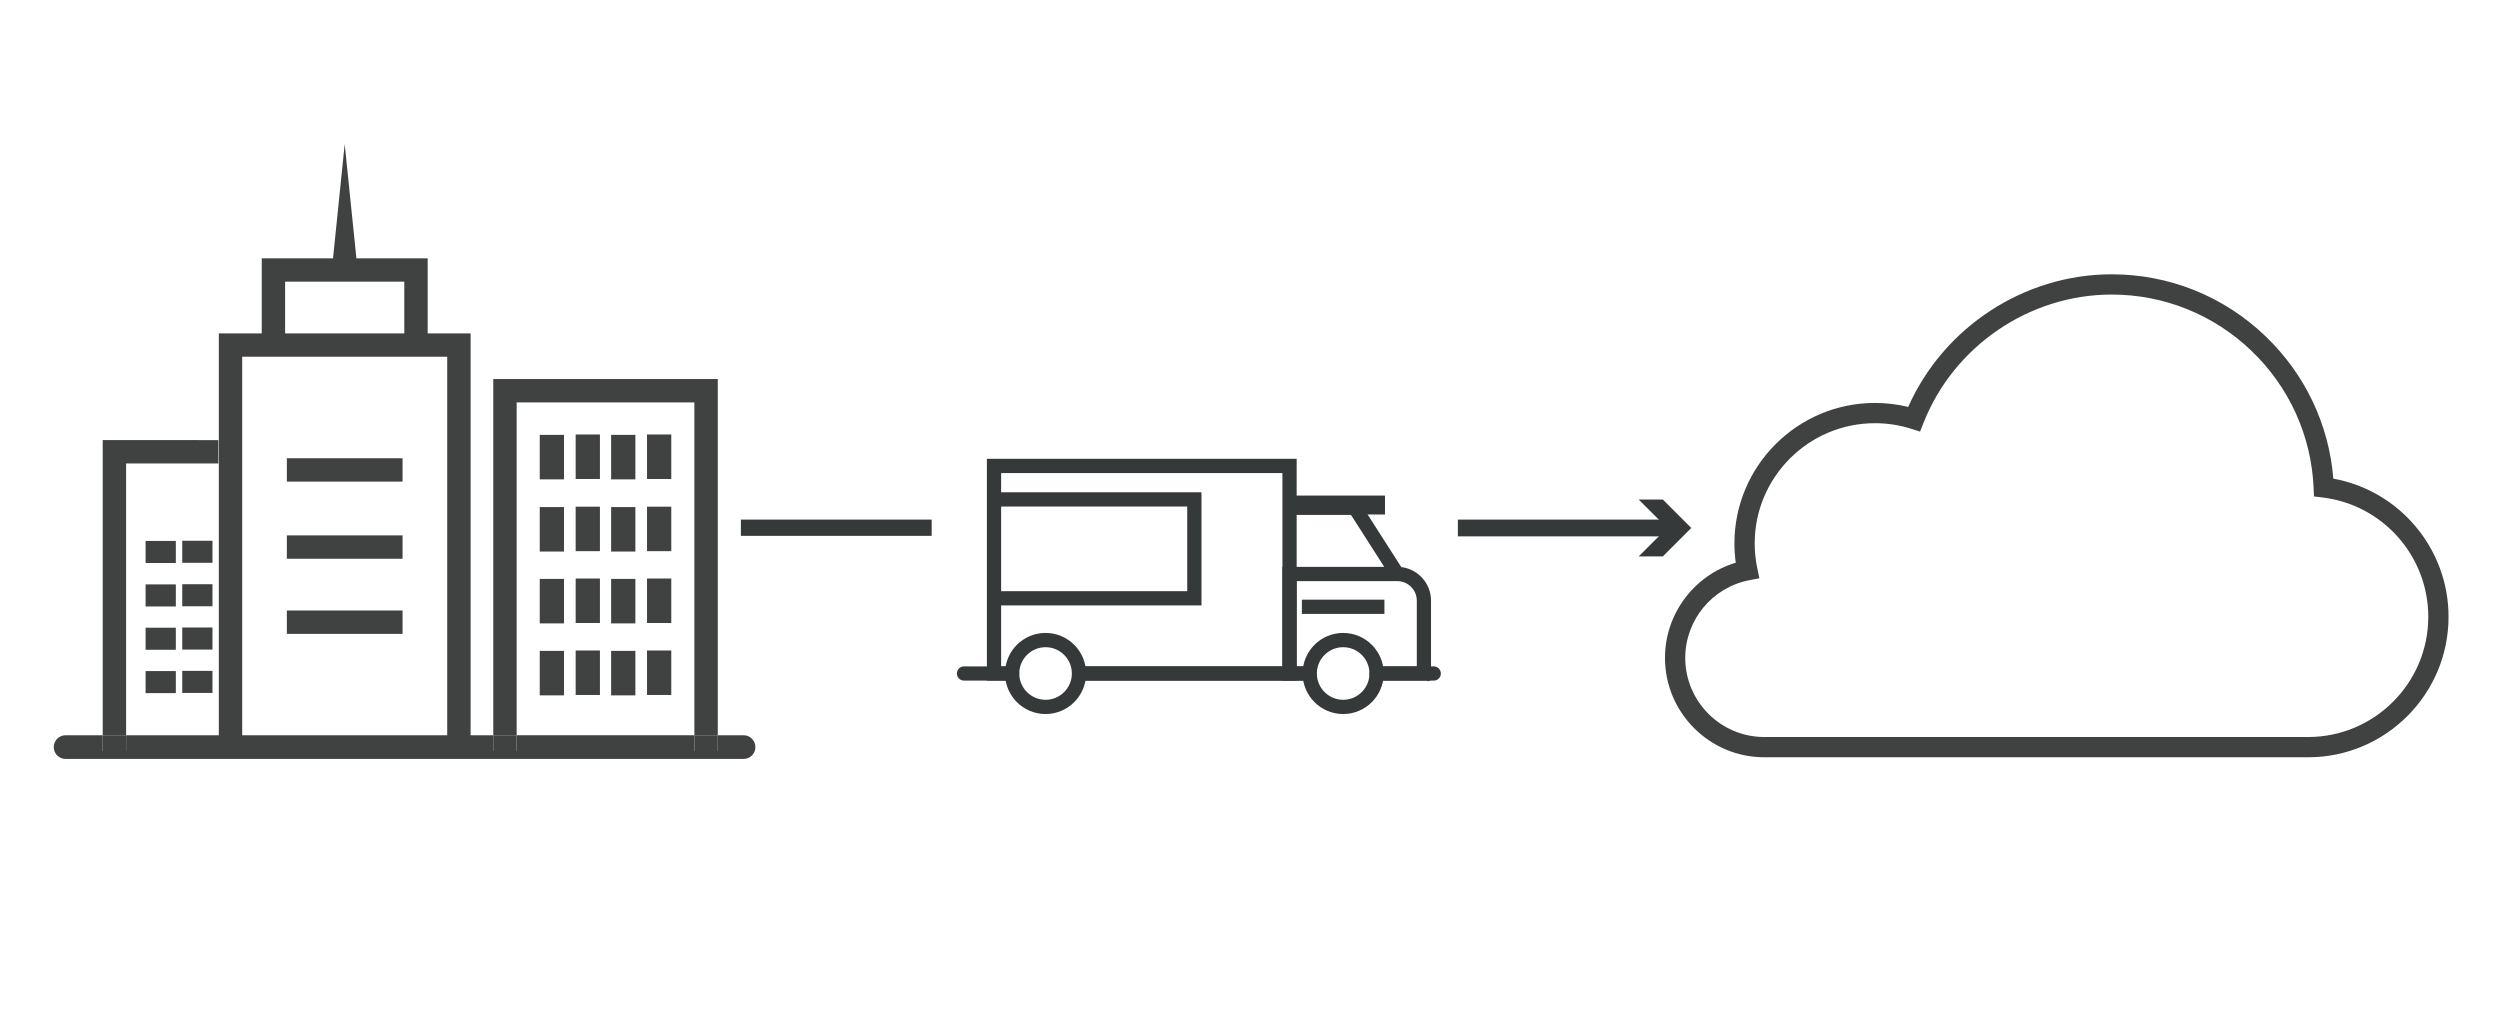 <svg enable-background="new 0 0 1480 606.23" viewBox="0 0 1480 606.23" xmlns="http://www.w3.org/2000/svg"><path d="m766.63 401.93h-127.88v-6.44h121.44v-116.43h-168.52v116.43h7.51v6.44h-13.95v-129.31h181.4z" fill="#36393a" stroke="#36393a" stroke-miterlimit="10" stroke-width="2"/><path d="m848.77 401.93h-33.84c-1.78 0-3.22-1.44-3.22-3.22s1.44-3.22 3.22-3.22h33.84c1.78 0 3.22 1.44 3.22 3.22s-1.44 3.22-3.22 3.22z" fill="#36393a" stroke="#36393a" stroke-miterlimit="10" stroke-width="2"/><path d="m638.75 395.49h136.61v6.44h-136.61z" fill="#36393a" stroke="#36393a" stroke-miterlimit="10" stroke-width="2"/><path d="m599.18 401.93h-28.48c-1.78 0-3.22-1.44-3.22-3.22s1.44-3.22 3.22-3.22h28.48c1.78 0 3.22 1.44 3.22 3.22s-1.44 3.22-3.22 3.22z" fill="#36393a" stroke="#36393a" stroke-miterlimit="10" stroke-width="2"/><path d="m618.97 421.71c-12.69 0-23.01-10.32-23.01-23.01s10.32-23.01 23.01-23.01 23.01 10.32 23.01 23.01-10.33 23.01-23.01 23.01zm0-39.57c-9.14 0-16.57 7.43-16.57 16.57s7.43 16.57 16.57 16.57 16.57-7.43 16.57-16.57-7.44-16.57-16.57-16.57z" fill="#36393a" stroke="#36393a" stroke-miterlimit="10" stroke-width="2"/><path d="m795.15 421.71c-12.69 0-23.01-10.32-23.01-23.01s10.32-23.01 23.01-23.01 23.01 10.32 23.01 23.01-10.33 23.01-23.01 23.01zm0-39.57c-9.14 0-16.57 7.43-16.57 16.57s7.43 16.57 16.57 16.57 16.57-7.43 16.57-16.57-7.44-16.57-16.57-16.57z" fill="#36393a" stroke="#36393a" stroke-miterlimit="10" stroke-width="2"/><path d="m846.18 401.93h-31.25v-6.44h24.81v-39.91c0-6.92-5.63-12.56-12.56-12.56h-60.58v52.47h10.33v6.44h-16.77v-65.35h61.14l-20.99-32.78h-37.21v-6.44h40.73l25.16 39.3c9.63.92 17.18 9.05 17.18 18.91v46.36z" fill="#36393a" stroke="#36393a" stroke-miterlimit="10" stroke-width="2"/><path d="m771.71 356h46.87v6.44h-46.87z" fill="#36393a" stroke="#36393a" stroke-miterlimit="10" stroke-width="2"/><path d="m819.15 303.81h-58.26v-9.66h58.26z" fill="#36393a" stroke="#36393a" stroke-miterlimit="10" stroke-width="1.539"/><path d="m710.28 357.42h-121.83v-6.44h115.39v-52.11h-115.39v-6.44h121.83z" fill="#36393a" stroke="#36393a" stroke-miterlimit="10" stroke-width="2"/><path d="m863.07 307.6h126.82v9.93h-126.82z" fill="#36393a"/><path d="m970.1 329.4 16.85-16.84-16.85-16.84h14.3l16.84 16.84-16.84 16.84z" fill="#36393a"/><path d="m438.6 307.6h112.94v9.63h-112.94z" fill="#36393a"/><g fill="#404242"><path d="m340.79 299.95h14.36v26.34h-14.36z"/><path d="m319.53 342.71h14.36v26.34h-14.36z"/><path d="m361.79 342.71h14.36v26.34h-14.36z"/><path d="m319.53 300.18h14.36v26.34h-14.36z"/><path d="m361.79 300.18h14.36v26.34h-14.36z"/><path d="m340.79 342.48h14.36v26.34h-14.36z"/><path d="m383.04 342.48h14.36v26.34h-14.36z"/><path d="m383.04 299.95h14.36v26.34h-14.36z"/><path d="m440.19 435.26c3.88 0 7.02 3.14 7.02 7.02s-3.14 7.02-7.02 7.02h-.38-135.05-109.47-151.19-5.26c-3.88 0-7.02-3.14-7.02-7.02s3.14-7.02 7.02-7.02h21.97v9.33h13.85v-9.33h54.88v-174.72-63.18h25.41v-44.44h42.2l6.91-67.63 6.93 67.63h42.2v44.44h25.41v67.34 13.84 156.72h13.42v9.33h13.84 51.91 53.3 13.85v-9.33zm-175.44 0v-224.06h-121.37v224.06h51.91zm-25.41-237.9v-30.6h-70.55v30.6z"/><path d="m411.07 435.26h13.85v9.33h-13.85z"/><path d="m424.92 297.11v138.15h-13.85v-197.03h-105.21v197.03h-1.1-12.74v-210.87h123.65 9.25v58.88z"/><path d="m411.07 435.26v9.33h-53.3-51.91v-9.33h55.64 13.85z"/><path d="m383.04 385.09h14.36v26.34h-14.36z"/><path d="m383.04 257.21h14.36v26.35h-14.36z"/><path d="m361.79 385.32h14.36v26.34h-14.36z"/><path d="m361.79 257.44h14.36v26.35h-14.36z"/><path d="m340.79 385.09h14.36v26.34h-14.36z"/><path d="m340.79 257.21h14.36v26.35h-14.36z"/><path d="m319.53 385.32h14.36v26.34h-14.36z"/><path d="m319.53 257.44h14.36v26.35h-14.36z"/><path d="m305.86 435.26v9.33h-13.84v-9.33h12.74z"/><path d="m169.81 361.41h68.51v13.85h-68.51z"/><path d="m169.81 316.95h68.51v13.84h-68.51z"/><path d="m169.81 271.28h68.51v13.84h-68.51z"/><path d="m129.27 260.54v13.85h-54.61v160.87h-13.85v-174.72h25.41 13.85z"/><path d="m107.89 397.15h17.9v13.07h-17.9z"/><path d="m107.89 371.48h17.9v13.07h-17.9z"/><path d="m107.89 345.85h17.9v13.07h-17.9z"/><path d="m107.89 320.12h17.9v13.06h-17.9z"/><path d="m86.19 397.27h17.9v13.06h-17.9z"/><path d="m86.19 371.6h17.9v13.06h-17.9z"/><path d="m86.19 345.96h17.9v13.07h-17.9z"/><path d="m86.19 320.23h17.9v13.07h-17.9z"/><path d="m60.81 435.26h13.85v9.33h-13.85z"/><path d="m1381.33 283.35c39.23 7.13 68.21 41.45 68.21 81.81 0 45.85-37.3 83.15-83.15 83.15h-321.9c-32.44 0-58.82-26.39-58.82-58.83 0-26.15 17.3-48.98 41.89-56.36-.52-3.77-.78-7.59-.78-11.42 0-45.85 37.32-83.16 83.19-83.16 6.68 0 13.29.79 19.7 2.35 20.92-47.18 68.64-78.51 120.45-78.51 34.11 0 66.47 13.04 91.13 36.73 23.39 22.46 37.5 52.21 40.08 84.24zm56.21 81.81c0-35.98-26.92-66.35-62.61-70.65l-5.06-.61-.22-5.09c-1.33-30.8-14.36-59.58-36.71-81.05-22.41-21.52-51.83-33.38-82.82-33.38-48.73 0-93.49 30.51-111.38 75.92l-2.06 5.21-5.33-1.69c-6.87-2.18-14.07-3.28-21.38-3.28-39.26 0-71.19 31.92-71.19 71.16 0 4.94.51 9.88 1.52 14.66l1.27 5.97-6 1.16c-21.96 4.25-37.9 23.59-37.9 45.99 0 25.82 21 46.83 46.82 46.83h321.9c39.23 0 71.15-31.92 71.15-71.15z"/></g></svg>